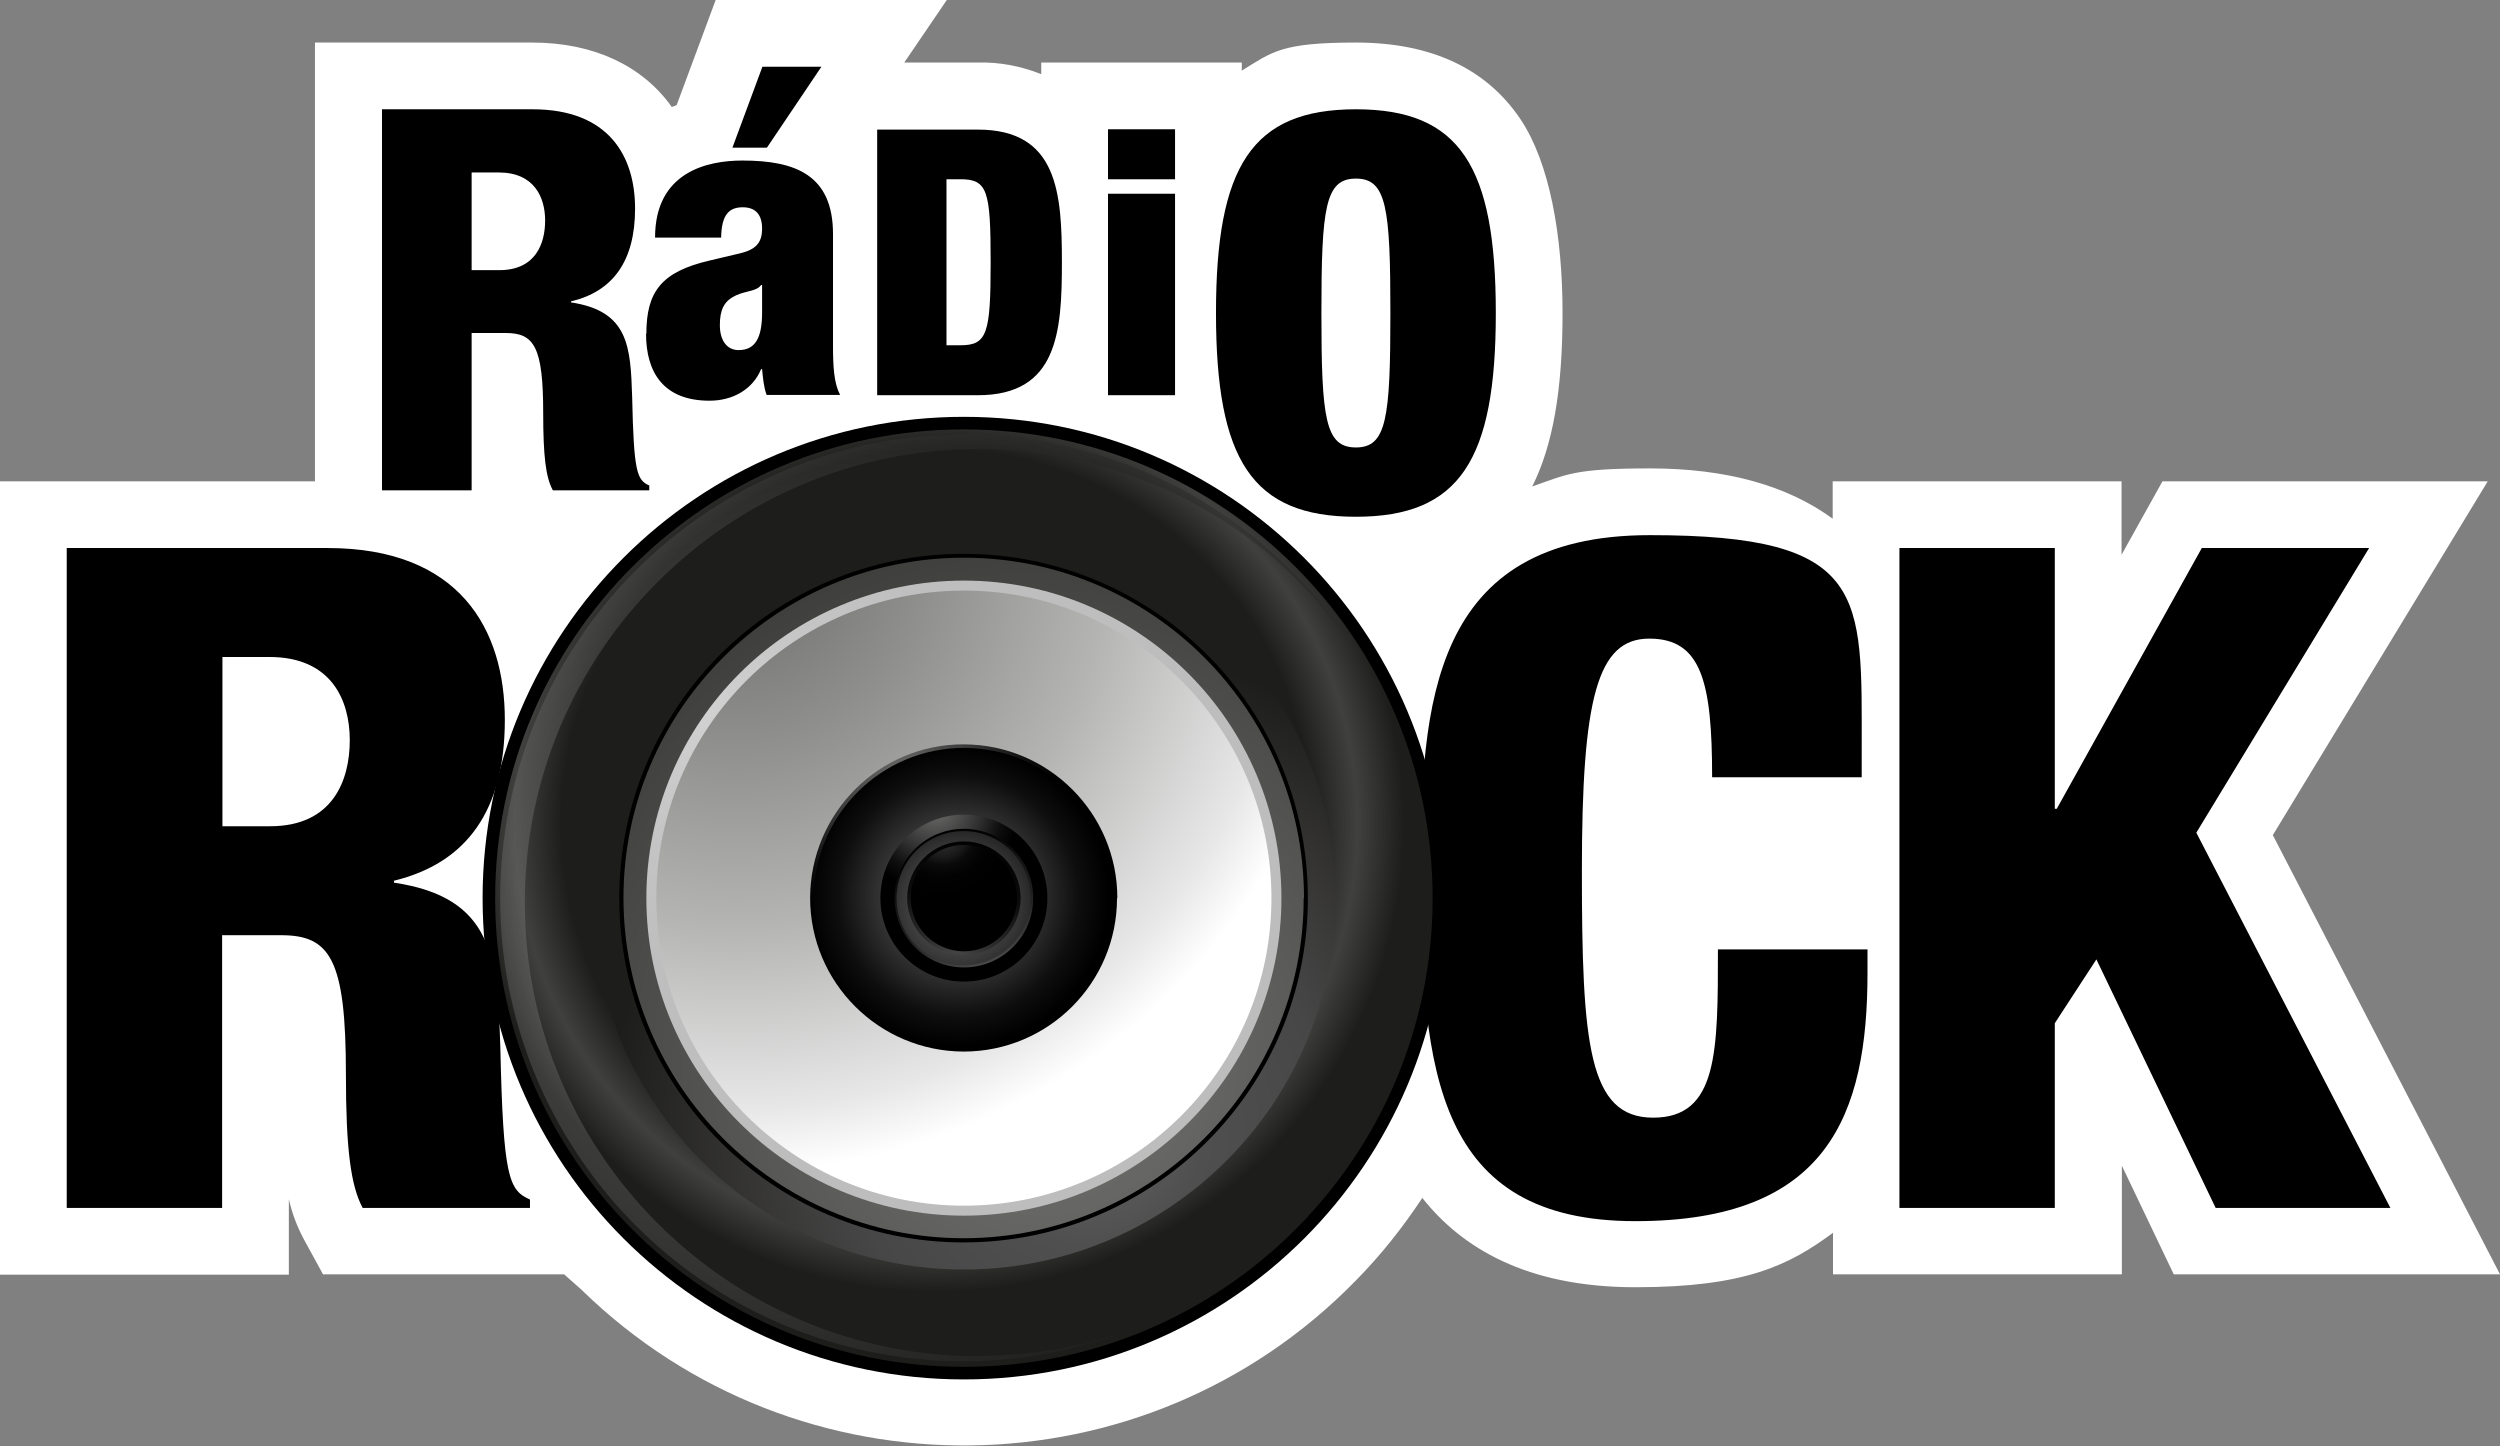 <?xml version="1.0" encoding="UTF-8"?>
<svg xmlns="http://www.w3.org/2000/svg" xmlns:xlink="http://www.w3.org/1999/xlink" version="1.1" viewBox="0 0 775.5 448.6">
  <rect x="0" y="0" width="775.5" height="448.6" fill="#808080" stroke="none"/>
  <defs>
    <style>
      .cls-1 {
        fill: url(#radial-gradient-7);
      }

      .cls-2 {
        fill: url(#radial-gradient-6);
      }

      .cls-3 {
        fill: url(#radial-gradient-5);
      }

      .cls-4 {
        fill: url(#radial-gradient-4);
      }

      .cls-5 {
        fill: url(#radial-gradient-9);
      }

      .cls-6 {
        fill: url(#radial-gradient-8);
      }

      .cls-7 {
        fill: url(#radial-gradient-3);
      }

      .cls-8 {
        fill: url(#radial-gradient);
      }

      .cls-9, .cls-10 {
        isolation: isolate;
      }

      .cls-11 {
        fill: url(#radial-gradient-12);
      }

      .cls-12 {
        fill: url(#radial-gradient-13);
      }

      .cls-13 {
        fill: url(#radial-gradient-10);
      }

      .cls-14 {
        fill: url(#radial-gradient-11);
      }

      .cls-15 {
        fill: #fff;
      }

      .cls-10 {
        fill: url(#radial-gradient-2);
        mix-blend-mode: lighten;
        opacity: .3;
      }
    </style>
    <radialGradient id="radial-gradient" cx="-122.1" cy="608" fx="-122.1" fy="608" r=".5" gradientTransform="translate(35797 177061.7) scale(290.8 -290.8)" gradientUnits="userSpaceOnUse">
      <stop offset=".8" stop-color="#1d1d1b"/>
      <stop offset=".9" stop-color="#40403f"/>
      <stop offset="1" stop-color="#1d1d1b"/>
    </radialGradient>
    <radialGradient id="radial-gradient-2" cx="-122.2" cy="608" fx="-122.2" fy="608" r=".6" gradientTransform="translate(35377.3 175020.8) scale(287.5 -287.4)" gradientUnits="userSpaceOnUse">
      <stop offset="0" stop-color="#fff"/>
      <stop offset="1" stop-color="#1d1d1b"/>
    </radialGradient>
    <radialGradient id="radial-gradient-3" cx="-121.8" cy="607.5" fx="-121.8" fy="607.5" r="1.6" gradientTransform="translate(28400 140318) scale(230.4 -230.4)" gradientUnits="userSpaceOnUse">
      <stop offset="0" stop-color="#6f6f6e"/>
      <stop offset="0" stop-color="#666665"/>
      <stop offset=".1" stop-color="#504f4f"/>
      <stop offset=".2" stop-color="#484747"/>
      <stop offset=".4" stop-color="#1d1d1b"/>
    </radialGradient>
    <radialGradient id="radial-gradient-4" cx="-121.8" cy="607.5" fx="-121.8" fy="607.5" r="1.1" gradientTransform="translate(26035.5 128572.7) scale(211.1 -211.1)" gradientUnits="userSpaceOnUse">
      <stop offset="0" stop-color="#6f6f6e"/>
      <stop offset=".2" stop-color="#666665"/>
      <stop offset=".5" stop-color="#4f4f4e"/>
      <stop offset=".8" stop-color="#363635"/>
      <stop offset="1" stop-color="#1d1d1b"/>
    </radialGradient>
    <radialGradient id="radial-gradient-5" cx="-122.3" cy="608.1" fx="-122.3" fy="608.1" r="1" gradientTransform="translate(24300.9 119956.4) scale(196.9 -196.9)" gradientUnits="userSpaceOnUse">
      <stop offset="0" stop-color="#d2d2d2"/>
      <stop offset="0" stop-color="#d1d1d1"/>
      <stop offset=".2" stop-color="#c5c5c5"/>
      <stop offset=".4" stop-color="#bebebe"/>
      <stop offset="1" stop-color="#bdbdbd"/>
    </radialGradient>
    <radialGradient id="radial-gradient-6" cx="-122.2" cy="608.1" fx="-122.2" fy="608.1" r="1" gradientTransform="translate(23556.6 116259.1) scale(190.9 -190.9)" gradientUnits="userSpaceOnUse">
      <stop offset="0" stop-color="#6f6f6e"/>
      <stop offset=".1" stop-color="#777776"/>
      <stop offset=".3" stop-color="#8e8e8d"/>
      <stop offset=".6" stop-color="#b4b4b3"/>
      <stop offset=".9" stop-color="#e7e7e7"/>
      <stop offset="1" stop-color="#fff"/>
    </radialGradient>
    <radialGradient id="radial-gradient-7" cx="-121.4" cy="607.2" fx="-121.4" fy="607.2" r=".5" gradientTransform="translate(11850 58108.4) scale(95.3 -95.3)" gradientUnits="userSpaceOnUse">
      <stop offset="0" stop-color="#6f6f6e"/>
      <stop offset=".5" stop-color="#353535"/>
      <stop offset=".8" stop-color="#0e0e0e"/>
      <stop offset="1" stop-color="#000"/>
    </radialGradient>
    <radialGradient id="radial-gradient-8" cx="-121.2" cy="606.8" fx="-121.2" fy="606.8" r=".5" gradientTransform="translate(11593 56831.8) scale(93.2 -93.2)" gradientUnits="userSpaceOnUse">
      <stop offset="0" stop-color="#6f6f6e"/>
      <stop offset=".5" stop-color="#353535"/>
      <stop offset=".8" stop-color="#0e0e0e"/>
      <stop offset="1" stop-color="#000"/>
    </radialGradient>
    <radialGradient id="radial-gradient-9" cx="-120.2" cy="605.5" fx="-120.2" fy="605.5" r=".5" gradientTransform="translate(6516.6 31615.6) scale(51.8 -51.8)" gradientUnits="userSpaceOnUse">
      <stop offset="0" stop-color="#6f6f6e"/>
      <stop offset=".5" stop-color="#353535"/>
      <stop offset=".8" stop-color="#0e0e0e"/>
      <stop offset="1" stop-color="#000"/>
    </radialGradient>
    <radialGradient id="radial-gradient-10" cx="-119.7" cy="604.9" fx="-119.7" fy="604.9" r=".9" gradientTransform="translate(5442.3 26279) scale(43 -43)" gradientUnits="userSpaceOnUse">
      <stop offset=".2" stop-color="#000"/>
      <stop offset=".4" stop-color="#030303"/>
      <stop offset=".5" stop-color="#0f0f0f"/>
      <stop offset=".7" stop-color="#222"/>
      <stop offset=".8" stop-color="#3d3d3c"/>
      <stop offset=".9" stop-color="#5f5f5e"/>
      <stop offset="1" stop-color="#6f6f6e"/>
    </radialGradient>
    <radialGradient id="radial-gradient-11" cx="-119.6" cy="604.8" fx="-119.6" fy="604.8" r=".9" gradientTransform="translate(5261.2 25379.7) scale(41.5 -41.5)" gradientUnits="userSpaceOnUse">
      <stop offset="0" stop-color="#6f6f6e"/>
      <stop offset=".5" stop-color="#353535"/>
      <stop offset=".8" stop-color="#0e0e0e"/>
      <stop offset="1" stop-color="#000"/>
    </radialGradient>
    <radialGradient id="radial-gradient-12" cx="-119.2" cy="604.1" fx="-119.2" fy="604.1" r="1.5" gradientTransform="translate(4480.6 21502.3) scale(35.1 -35.1)" gradientUnits="userSpaceOnUse">
      <stop offset="0" stop-color="#5e5e5d"/>
      <stop offset="0" stop-color="#4a4a49"/>
      <stop offset=".2" stop-color="#2f2f2f"/>
      <stop offset=".4" stop-color="#1a1a1a"/>
      <stop offset=".5" stop-color="#0b0b0b"/>
      <stop offset=".7" stop-color="#020202"/>
      <stop offset="1" stop-color="#000"/>
    </radialGradient>
    <radialGradient id="radial-gradient-13" cx="-118.9" cy="603.9" fx="-118.9" fy="603.9" r=".6" gradientTransform="translate(4228 20247.6) scale(33.1 -33.1)" gradientUnits="userSpaceOnUse">
      <stop offset="0" stop-color="#6f6f6e"/>
      <stop offset="0" stop-color="#616160"/>
      <stop offset=".1" stop-color="#434342"/>
      <stop offset=".2" stop-color="#2a2a2a"/>
      <stop offset=".4" stop-color="#171717"/>
      <stop offset=".5" stop-color="#0a0a0a"/>
      <stop offset=".7" stop-color="#020202"/>
      <stop offset="1" stop-color="#000"/>
    </radialGradient>
  </defs>
  <!-- Generator: Adobe Illustrator 28.7.5, SVG Export Plug-In . SVG Version: 1.2.0 Build 176)  -->
  <g class="cls-9">
    <g id="Layer_1">
      <g>
        <path class="cls-15" d="M705,259.1l66.7-109.8h-100.9l-12.7,22.8v-22.8h-89.6v11.6c-14.1-10.3-33-15.6-56.7-15.6s-25.8,1.9-36.5,5.6c6.4-12.8,9.4-29.8,9.4-53.8s-4-46.7-13.1-60.2c-10.6-15.7-27.7-23.7-51-23.7s-25.9,2.9-35.4,8.7v-2.5h-62.2v3.6c-6.3-2.5-13-3.8-19.8-3.6h-22.7L293.7,0h-71.7l-12.1,32.6c-.5.2-1,.4-1.5.6-9-12.7-24.1-20-43.3-20h-67.4v136.1H0v246.1h89.6v-23.4c1,4.4,2.6,8.6,4.7,12.5l5.9,10.8h74.8l5.4,4.8c67.1,65.5,174.7,64.2,240.2-2.9,7.7-7.8,14.5-16.4,20.6-25.6,12.1,15.3,32.1,27.7,66.1,27.7s47.7-6.8,61.3-16.9v12.9h89.6v-33.7l16.1,33.7h101.2l-70.5-136.3Z"/>
        <path d="M440.7,270.9c0-52.5,3.2-104.9,71.1-104.9s65.7,18.3,65.7,66.5v8.6h-46.4c0-29.8-3.4-43-19.5-43s-20.9,18.3-20.9,72,2,76.6,22.1,76.6,20.1-20.4,20.1-52.2h46.4v7.2c0,44.2-12.3,77.1-72,77.1-61.6,0-66.5-46.2-66.5-107.8ZM687.3,374.7l-37-77.1-12.9,19.8v57.3h-48.2v-204.7h48.2v80.9h.6l45-80.9h51.9l-53.6,88.3,60.2,116.4h-54.2ZM112.5,374.7c-3.7-6.9-5.2-18.3-5.2-41.6,0-35.6-4.9-43-20.1-43h-18.3v84.6H20.7v-204.7h80.9c41,0,55,25.2,55,53.3s-11.8,44.4-34.4,49.9v.6c31,4.6,32.1,23.5,33,51,.9,40.4,2.6,44.4,9.2,47.3v2.6h-51.9ZM68.9,256.3h14.9c19.5,0,24.7-14.3,24.7-26.7s-5.7-25.8-24.9-25.8h-14.6v52.5ZM377.2,97.1c0-45.5,11.1-63.2,43.4-63.2s43.4,17.7,43.4,63.2-11.1,63.2-43.4,63.2-43.4-17.7-43.4-63.2h0ZM409.9,97.1c0,32.9,1.2,41.7,10.7,41.7s10.7-8.9,10.7-41.7-1.2-41.7-10.7-41.7-10.7,8.9-10.7,41.7h0ZM171.5,152.1c-2.2-4-3-10.6-3-24,0-20.5-2.8-24.8-11.6-24.8h-10.6v48.8h-27.8V33.9h46.7c23.7,0,31.8,14.6,31.8,30.8s-6.8,25.7-19.9,28.8v.3c17.9,2.7,18.5,13.6,19,29.5.5,23.3,1.5,25.6,5.3,27.3v1.5h-30ZM146.3,83.8h8.6c11.3,0,14.2-8.3,14.2-15.4s-3.3-14.9-14.4-14.9h-8.4v30.3ZM200.5,103.6c0-13.1,4.6-19.3,19.7-22.8l9.3-2.2c5.1-1.2,6.9-3.4,6.9-7.7s-2-6.6-6-6.6-6.6,2-6.7,9.4h-20.5c0-20.5,16.4-23.9,27.1-23.9,16.5,0,28.1,4.5,28.1,22.8v34.6c0,6.7.3,11.7,2.2,15.3h-22.8c-.9-2.5-1.1-5-1.4-8h-.3c-2.6,6.3-8.8,9.8-16,9.8-14.3,0-19.7-8.8-19.7-20.8h0ZM228.2,91.7c-3.7,1.7-4.9,4.5-4.9,9.2s2.2,7.7,5.8,7.7c5.2,0,7.3-3.8,7.3-11.7v-8.5h-.3c-1.4,2-4.5,1.7-8,3.3h0ZM343.7,122.6v-62.5h20.8v62.5h-20.8ZM272.1,122.6V40.2h31.2c24.8,0,26.1,19.6,26.1,41.2s-1.3,41.2-26.1,41.2h-31.2ZM293.6,107.1h4.3c8.3,0,9.4-3.5,9.4-25.8s-1-25.7-9.4-25.7h-4.3v51.5ZM343.7,55.6v-15.5h20.8v15.5h-20.8ZM227.2,45.8l9.3-25.1h18.3l-16.9,25.1h-10.7Z"/>
        <g>
          <path d="M448.3,278.6c0,82.4-66.8,149.3-149.3,149.3s-149.3-66.8-149.3-149.3,66.8-149.3,149.3-149.3h0c82.4,0,149.2,66.8,149.3,149.3Z"/>
          <path class="cls-8" d="M444.4,278.6c0,80.3-65.1,145.4-145.4,145.4-80.3,0-145.4-65.1-145.4-145.4s65.1-145.4,145.4-145.4h0c80.3,0,145.4,65.1,145.4,145.4Z"/>
          <path class="cls-10" d="M303.5,420.7c-77.7,0-140.7-63-140.7-140.7s63-140.7,140.7-140.7c45.7,0,88.6,22.2,114.9,59.5-44.1-66-133.3-83.8-199.3-39.8-66,44.1-83.8,133.3-39.8,199.3,38,57,111,79.2,174.3,53.1-16,6.1-33,9.2-50.2,9.2Z"/>
          <path class="cls-7" d="M414.2,278.6c0-63.6-51.6-115.2-115.2-115.2s-115.2,51.6-115.2,115.2c0,63.6,51.6,115.2,115.2,115.2,63.6,0,115.2-51.6,115.2-115.2h0Z"/>
          <path d="M405.7,278.6c0-59-47.8-106.8-106.8-106.8-59,0-106.8,47.8-106.8,106.8,0,59,47.8,106.8,106.8,106.8h0c59,0,106.8-47.8,106.8-106.8h0Z"/>
          <path class="cls-4" d="M404.5,278.6c0-58.3-47.3-105.6-105.5-105.6-58.3,0-105.6,47.3-105.6,105.5,0,58.3,47.3,105.6,105.5,105.6h0c58.3,0,105.5-47.3,105.5-105.5Z"/>
          <path class="cls-3" d="M397.5,278.6c0-54.4-44.1-98.5-98.5-98.5-54.4,0-98.5,44.1-98.5,98.5,0,54.4,44.1,98.5,98.5,98.5h0c54.4,0,98.5-44.1,98.5-98.5Z"/>
          <path class="cls-2" d="M394.4,278.6c0-52.7-42.7-95.4-95.4-95.4s-95.4,42.7-95.4,95.4,42.7,95.4,95.4,95.4h0c52.7,0,95.4-42.7,95.4-95.4Z"/>
          <path class="cls-1" d="M346.6,278.6c0-26.3-21.3-47.6-47.6-47.7s-47.6,21.3-47.7,47.6c0,26.3,21.3,47.6,47.6,47.7h0c26.3,0,47.6-21.3,47.6-47.6Z"/>
          <path class="cls-6" d="M345.6,278.6c0-25.7-20.9-46.6-46.6-46.6-25.7,0-46.6,20.9-46.6,46.6,0,25.7,20.9,46.6,46.6,46.6s46.6-20.9,46.6-46.6h0Z"/>
          <path class="cls-5" d="M324.9,278.6c0-14.3-11.6-25.9-25.9-25.9-14.3,0-25.9,11.6-25.9,25.9,0,14.3,11.6,25.9,25.9,25.9h0c14.3,0,25.9-11.6,25.9-25.9Z"/>
          <path class="cls-13" d="M320.5,278.6c0-11.9-9.6-21.5-21.5-21.5-11.9,0-21.5,9.6-21.5,21.5,0,11.9,9.6,21.5,21.5,21.5,11.9,0,21.5-9.6,21.5-21.5Z"/>
          <path class="cls-14" d="M319.7,278.6c0-11.5-9.3-20.8-20.8-20.8s-20.8,9.3-20.8,20.8c0,11.5,9.3,20.8,20.8,20.8,11.5,0,20.8-9.3,20.8-20.8Z"/>
          <path class="cls-11" d="M316.6,278.6c0-9.7-7.9-17.6-17.6-17.6-9.7,0-17.6,7.9-17.6,17.6,0,9.7,7.9,17.6,17.6,17.6h0c9.7,0,17.6-7.9,17.6-17.6Z"/>
          <path class="cls-12" d="M315.5,278.6c0-9.1-7.4-16.5-16.5-16.5-9.1,0-16.5,7.4-16.5,16.5,0,9.1,7.4,16.5,16.5,16.5,9.1,0,16.5-7.4,16.5-16.5h0Z"/>
        </g>
      </g>
    </g>
  </g>
</svg>